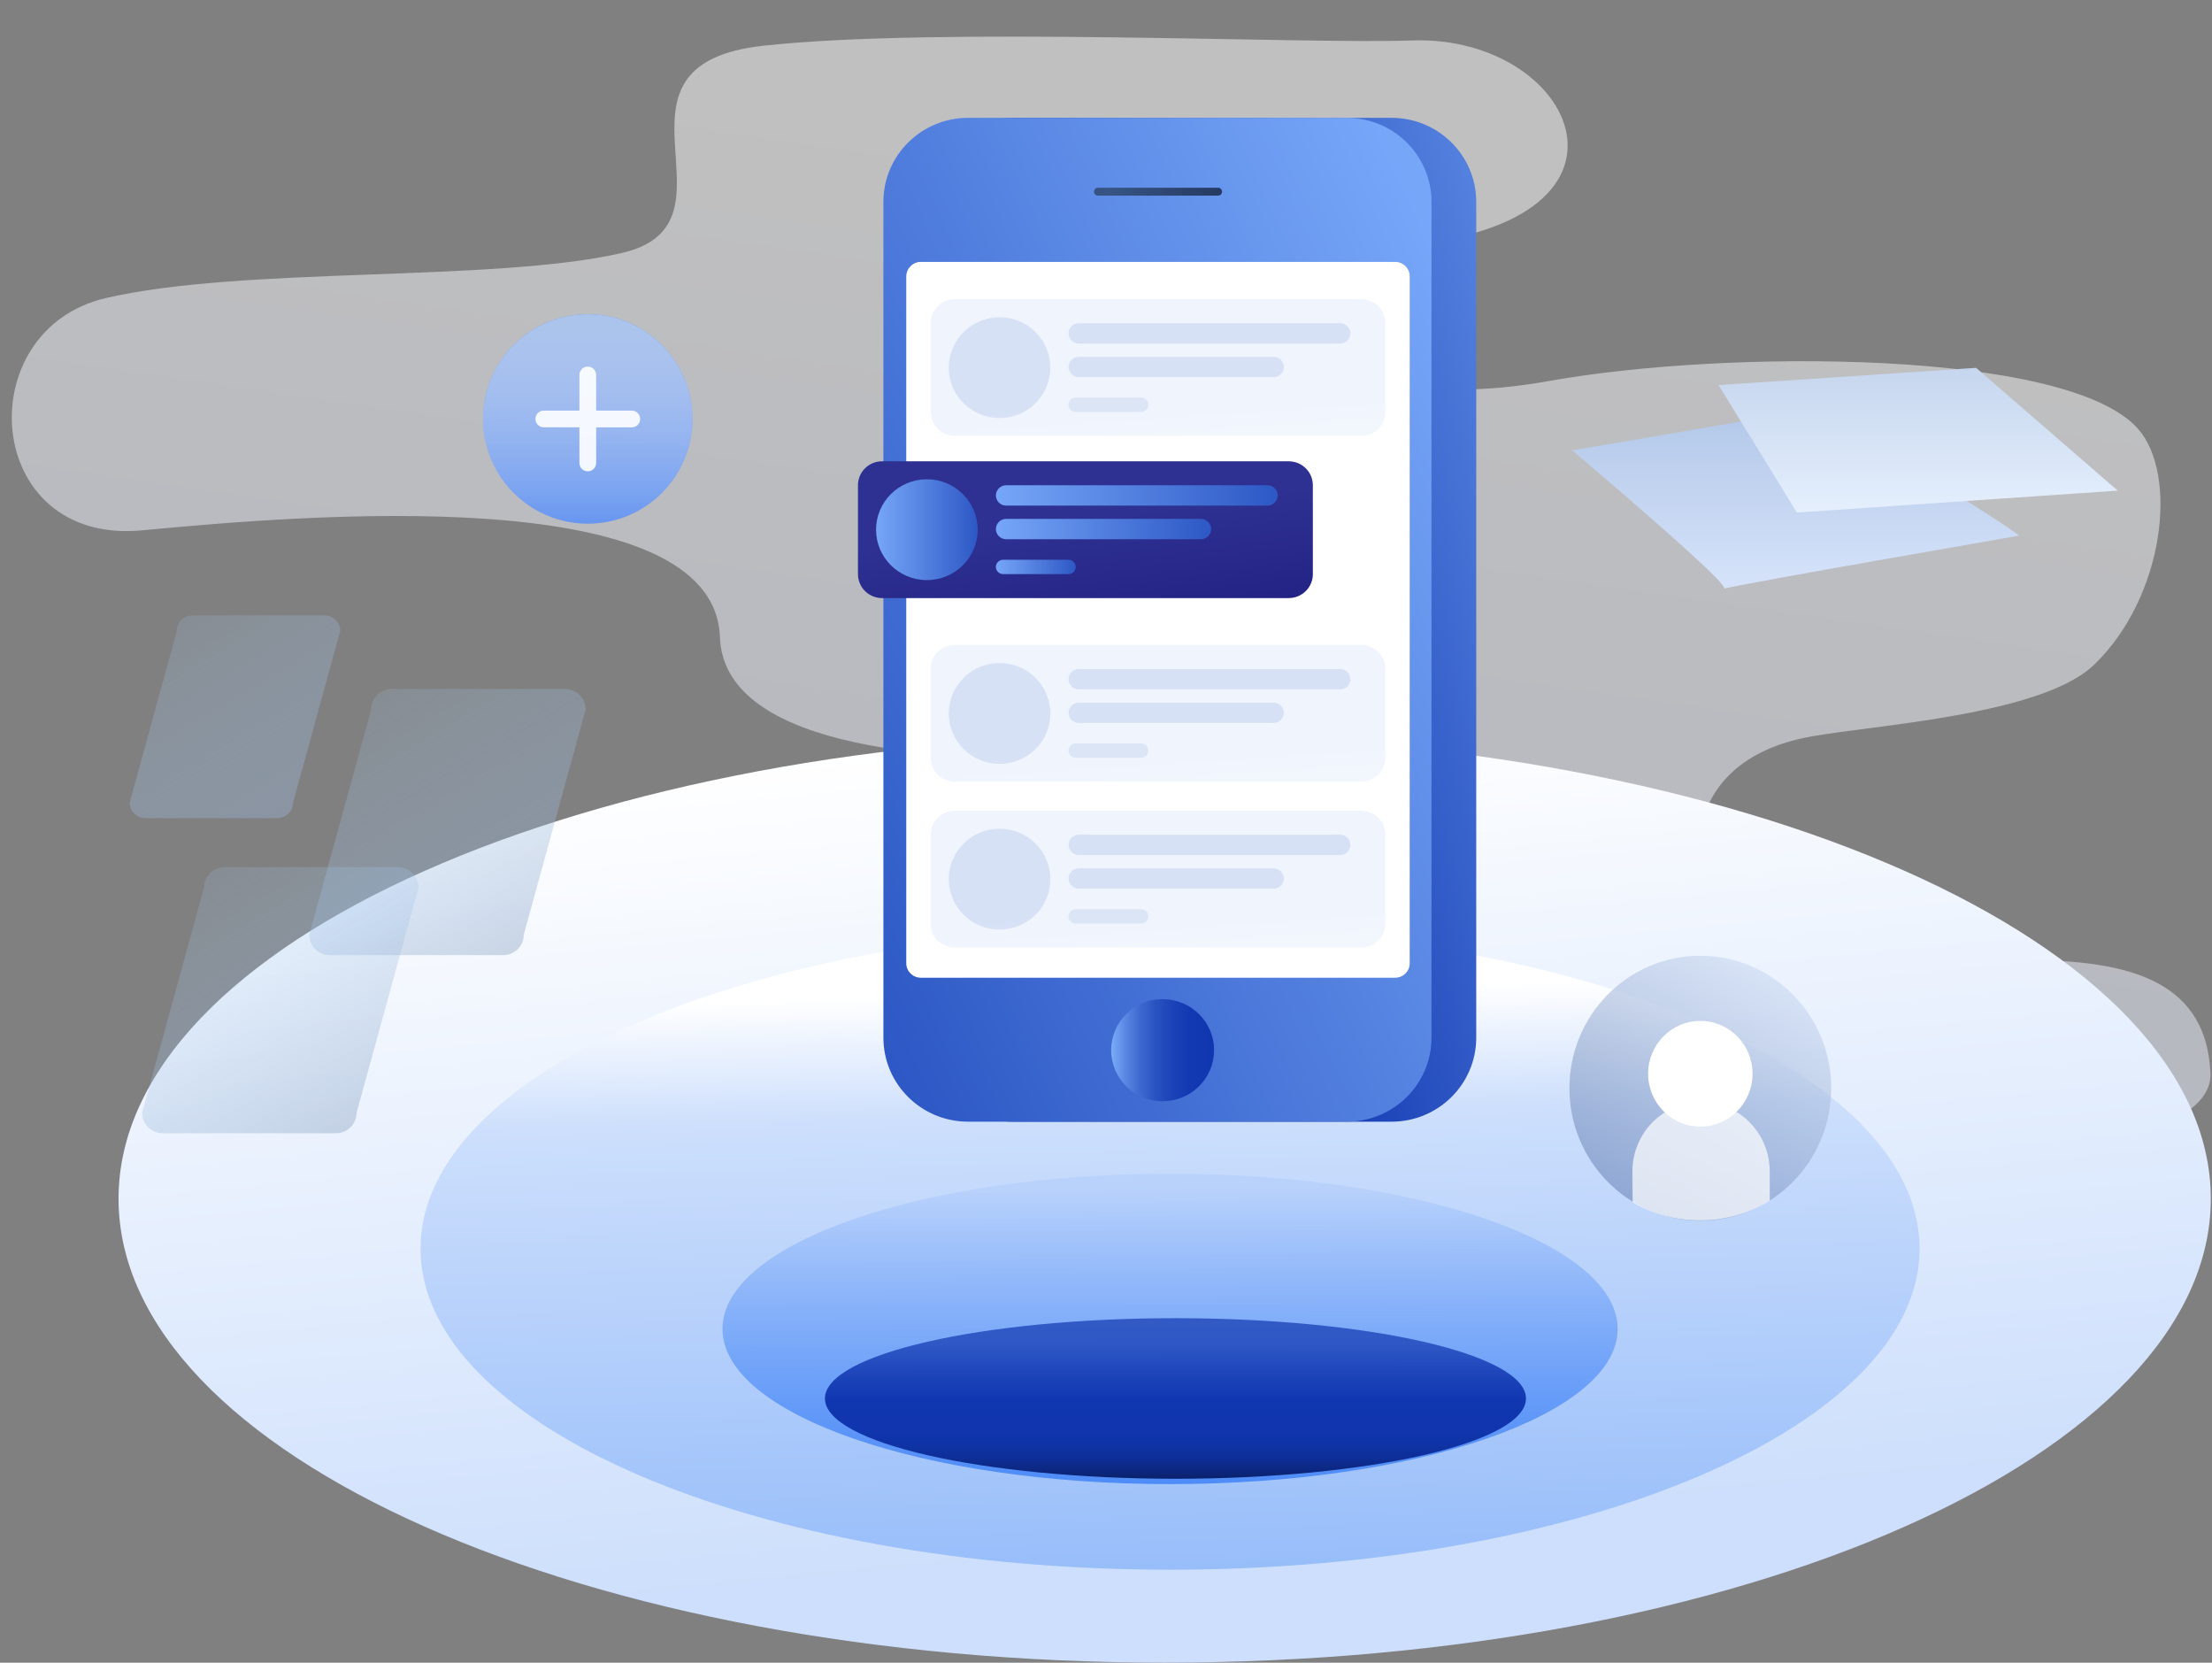 <svg width="169" height="127" viewBox="0 0 169 127" fill="none" xmlns="http://www.w3.org/2000/svg">
<rect x="0" y="0" width="169" height="127" fill="#808080" stroke="none"/>
<g clip-path="url(#clip0)">
<path opacity="0.5" d="M55.002 48.658C54.582 36.641 23.032 39.355 10.853 40.508C-1.325 41.66 -2.421 25.212 8.085 22.768C18.59 20.323 37.633 21.582 47.495 19.326C57.358 17.07 44.883 4.954 58.331 3.491C71.778 2.027 99.571 3.385 107.86 3.09C120.879 2.624 127.553 18.173 104.753 18.876C98.466 19.073 97.206 32.88 118.431 29.087C131.755 26.708 157.891 26.651 163.33 32.733C166.453 36.224 165.365 45.593 160.001 50.767C156.013 54.61 143.348 55.362 138.38 56.253C126.737 58.337 129.036 69.521 133.007 71.826C142.401 77.279 168.191 66.987 168.883 81.955C169.188 88.569 145.73 89.64 136.106 89.558C112.507 89.362 97.008 91.447 95.92 83.46C94.825 75.44 110.579 80.852 109.804 71.001C109.401 65.85 110.488 54.904 100.378 55.484C114.213 54.683 55.579 64.886 55.002 48.658Z" fill="url(#paint0_linear)"/>
<path d="M88.983 126.992C133.124 126.992 168.908 111.129 168.908 91.561C168.908 71.993 133.124 56.13 88.983 56.13C44.841 56.13 9.057 71.993 9.057 91.561C9.057 111.129 44.841 126.992 88.983 126.992Z" fill="url(#paint1_linear)"/>
<path d="M89.394 119.896C121.022 119.896 146.661 108.916 146.661 95.371C146.661 81.826 121.022 70.845 89.394 70.845C57.767 70.845 32.128 81.826 32.128 95.371C32.128 108.916 57.767 119.896 89.394 119.896Z" fill="url(#paint2_linear)"/>
<path d="M89.394 113.356C108.28 113.356 123.589 108.049 123.589 101.502C123.589 94.955 108.28 89.648 89.394 89.648C70.509 89.648 55.2 94.955 55.2 101.502C55.2 108.049 70.509 113.356 89.394 113.356Z" fill="url(#paint3_linear)"/>
<path d="M89.806 112.947C104.596 112.947 116.586 110.202 116.586 106.816C116.586 103.429 104.596 100.684 89.806 100.684C75.017 100.684 63.027 103.429 63.027 106.816C63.027 110.202 75.017 112.947 89.806 112.947Z" fill="url(#paint4_linear)"/>
<path d="M77.381 9H106.319C109.895 9 112.787 11.878 112.787 15.417V79.257C112.787 82.805 109.887 85.674 106.319 85.674H77.381C73.805 85.674 70.913 82.796 70.913 79.257V15.417C70.913 11.878 73.805 9 77.381 9Z" fill="url(#paint5_linear)"/>
<path d="M73.962 9H102.9C106.476 9 109.368 11.878 109.368 15.417V79.257C109.368 82.805 106.467 85.674 102.9 85.674H73.962C70.386 85.674 67.493 82.796 67.493 79.257V15.417C67.493 11.878 70.386 9 73.962 9Z" fill="url(#paint6_linear)"/>
<path d="M83.891 14.338H93.061C93.234 14.338 93.366 14.477 93.366 14.641C93.366 14.812 93.226 14.943 93.061 14.943H83.891C83.718 14.943 83.586 14.804 83.586 14.641C83.586 14.469 83.718 14.338 83.891 14.338Z" fill="url(#paint7_linear)"/>
<path d="M88.826 84.113C90.997 84.113 92.757 82.367 92.757 80.213C92.757 78.06 90.997 76.314 88.826 76.314C86.655 76.314 84.896 78.06 84.896 80.213C84.896 82.367 86.655 84.113 88.826 84.113Z" fill="url(#paint8_linear)"/>
<path d="M70.353 20.004H106.591C107.201 20.004 107.703 20.494 107.703 21.107V73.575C107.703 74.18 107.209 74.679 106.591 74.679H70.353C69.743 74.679 69.24 74.188 69.24 73.575V21.107C69.249 20.502 69.743 20.004 70.353 20.004Z" fill="white"/>
<g opacity="0.6">
<path opacity="0.6" d="M72.94 61.925H104.004C105.025 61.925 105.849 62.743 105.849 63.757V70.542C105.849 71.556 105.025 72.373 104.004 72.373H72.94C71.918 72.373 71.094 71.556 71.094 70.542V63.757C71.094 62.743 71.927 61.925 72.94 61.925Z" fill="url(#paint9_linear)"/>
<path opacity="0.6" d="M76.368 71C78.511 71 80.248 69.276 80.248 67.149C80.248 65.023 78.511 63.299 76.368 63.299C74.224 63.299 72.487 65.023 72.487 67.149C72.487 69.276 74.224 71 76.368 71Z" fill="#A1B8E3"/>
<path opacity="0.6" d="M82.424 63.757H102.389C102.825 63.757 103.171 64.108 103.171 64.533C103.171 64.967 102.817 65.31 102.389 65.31H82.424C81.987 65.31 81.641 64.958 81.641 64.533C81.633 64.108 81.987 63.757 82.424 63.757Z" fill="#A1B8E3"/>
<path opacity="0.6" d="M82.424 66.324H97.305C97.742 66.324 98.088 66.675 98.088 67.1C98.088 67.534 97.733 67.877 97.305 67.877H82.424C81.987 67.877 81.641 67.525 81.641 67.1C81.633 66.675 81.987 66.324 82.424 66.324Z" fill="#A1B8E3"/>
<path opacity="0.5" d="M82.185 69.447H87.178C87.483 69.447 87.731 69.692 87.731 69.994C87.731 70.297 87.483 70.542 87.178 70.542H82.185C81.88 70.542 81.633 70.297 81.633 69.994C81.633 69.692 81.88 69.447 82.185 69.447Z" fill="#A1B8E3"/>
</g>
<g opacity="0.6">
<path opacity="0.6" d="M72.94 49.262H104.004C105.025 49.262 105.849 50.08 105.849 51.093V57.879C105.849 58.892 105.025 59.71 104.004 59.71H72.94C71.918 59.71 71.094 58.892 71.094 57.879V51.093C71.094 50.088 71.927 49.262 72.94 49.262Z" fill="url(#paint10_linear)"/>
<path opacity="0.6" d="M76.368 58.345C78.511 58.345 80.248 56.621 80.248 54.494C80.248 52.368 78.511 50.644 76.368 50.644C74.224 50.644 72.487 52.368 72.487 54.494C72.487 56.621 74.224 58.345 76.368 58.345Z" fill="#A1B8E3"/>
<path opacity="0.6" d="M82.424 51.102H102.389C102.825 51.102 103.171 51.453 103.171 51.878C103.171 52.312 102.817 52.655 102.389 52.655H82.424C81.987 52.655 81.641 52.303 81.641 51.878C81.633 51.453 81.987 51.102 82.424 51.102Z" fill="#A1B8E3"/>
<path opacity="0.6" d="M82.424 53.669H97.305C97.742 53.669 98.088 54.02 98.088 54.445C98.088 54.879 97.733 55.222 97.305 55.222H82.424C81.987 55.222 81.641 54.87 81.641 54.445C81.633 54.02 81.987 53.669 82.424 53.669Z" fill="#A1B8E3"/>
<path opacity="0.5" d="M82.185 56.783H87.178C87.483 56.783 87.731 57.029 87.731 57.331C87.731 57.634 87.483 57.879 87.178 57.879H82.185C81.88 57.879 81.633 57.634 81.633 57.331C81.633 57.037 81.88 56.783 82.185 56.783Z" fill="#A1B8E3"/>
</g>
<g opacity="0.6">
<path opacity="0.6" d="M72.94 22.849H104.004C105.025 22.849 105.849 23.666 105.849 24.68V31.465C105.849 32.479 105.025 33.296 104.004 33.296H72.94C71.918 33.296 71.094 32.479 71.094 31.465V24.68C71.094 23.674 71.927 22.849 72.94 22.849Z" fill="url(#paint11_linear)"/>
<path opacity="0.6" d="M76.368 31.931C78.511 31.931 80.248 30.207 80.248 28.081C80.248 25.954 78.511 24.23 76.368 24.23C74.224 24.23 72.487 25.954 72.487 28.081C72.487 30.207 74.224 31.931 76.368 31.931Z" fill="#A1B8E3"/>
<path opacity="0.6" d="M82.424 24.688H102.389C102.825 24.688 103.171 25.04 103.171 25.465C103.171 25.898 102.817 26.241 102.389 26.241H82.424C81.987 26.241 81.641 25.89 81.641 25.465C81.633 25.031 81.987 24.688 82.424 24.688Z" fill="#A1B8E3"/>
<path opacity="0.6" d="M82.424 27.255H97.305C97.742 27.255 98.088 27.606 98.088 28.032C98.088 28.465 97.733 28.808 97.305 28.808H82.424C81.987 28.808 81.641 28.457 81.641 28.032C81.633 27.598 81.987 27.255 82.424 27.255Z" fill="#A1B8E3"/>
<path opacity="0.5" d="M82.185 30.37H87.178C87.483 30.37 87.731 30.615 87.731 30.917C87.731 31.22 87.483 31.465 87.178 31.465H82.185C81.88 31.465 81.633 31.22 81.633 30.917C81.633 30.615 81.88 30.37 82.185 30.37Z" fill="#A1B8E3"/>
</g>
<path d="M67.394 35.234H98.458C99.48 35.234 100.304 36.051 100.304 37.065V43.85C100.304 44.864 99.48 45.682 98.458 45.682H67.394C66.373 45.682 65.549 44.864 65.549 43.85V37.065C65.549 36.051 66.373 35.234 67.394 35.234Z" fill="url(#paint12_linear)"/>
<path d="M70.814 44.308C72.958 44.308 74.695 42.584 74.695 40.458C74.695 38.331 72.958 36.607 70.814 36.607C68.671 36.607 66.933 38.331 66.933 40.458C66.933 42.584 68.671 44.308 70.814 44.308Z" fill="url(#paint13_linear)"/>
<path d="M76.87 37.065H96.835C97.272 37.065 97.618 37.417 97.618 37.842C97.618 38.275 97.264 38.618 96.835 38.618H76.87C76.434 38.618 76.088 38.267 76.088 37.842C76.088 37.417 76.442 37.065 76.87 37.065Z" fill="url(#paint14_linear)"/>
<path d="M76.87 39.632H91.751C92.188 39.632 92.534 39.984 92.534 40.409C92.534 40.842 92.18 41.185 91.751 41.185H76.87C76.434 41.185 76.088 40.834 76.088 40.409C76.088 39.984 76.442 39.632 76.87 39.632Z" fill="url(#paint15_linear)"/>
<path d="M76.64 42.755H81.633C81.938 42.755 82.185 43 82.185 43.303C82.185 43.605 81.938 43.85 81.633 43.85H76.64C76.335 43.85 76.088 43.605 76.088 43.303C76.088 43 76.335 42.755 76.64 42.755Z" fill="url(#paint16_linear)"/>
<path d="M14.712 47H24.789C25.448 47 25.992 47.531 25.992 48.194L22.391 61.298C22.391 61.952 21.856 62.492 21.188 62.492H11.111C10.452 62.492 9.908 61.96 9.908 61.298L13.509 48.194C13.509 47.531 14.044 47 14.712 47Z" fill="url(#paint17_linear)"/>
<path d="M29.931 52.624H43.172C44.045 52.624 44.746 53.328 44.746 54.186L40.016 71.394C40.016 72.261 39.308 72.956 38.443 72.956H25.201C24.328 72.956 23.627 72.253 23.627 71.394L28.357 54.194C28.349 53.328 29.057 52.624 29.931 52.624Z" fill="url(#paint18_linear)"/>
<path d="M17.159 66.236H30.4C31.274 66.236 31.974 66.939 31.974 67.797L27.244 84.998C27.244 85.864 26.536 86.559 25.671 86.559H12.43C11.556 86.559 10.856 85.856 10.856 84.998L15.585 67.797C15.585 66.939 16.286 66.236 17.159 66.236Z" fill="url(#paint19_linear)"/>
<path d="M120.12 34.4L138.947 31.187C149.338 37.629 154.438 40.874 154.232 40.915C153.936 40.972 133.147 44.578 131.738 44.954C131.878 44.627 128.005 41.103 120.12 34.4Z" fill="url(#paint20_linear)"/>
<path d="M131.301 29.413L150.977 28.097L161.796 37.474L137.283 39.149L131.301 29.413Z" fill="url(#paint21_linear)"/>
<g opacity="0.8">
<path d="M44.908 40C49.326 40 52.908 36.418 52.908 32C52.908 27.582 49.326 24 44.908 24C40.49 24 36.908 27.582 36.908 32C36.908 36.418 40.49 40 44.908 40Z" fill="#538CFD"/>
<path d="M44.908 40C49.326 40 52.908 36.418 52.908 32C52.908 27.582 49.326 24 44.908 24C40.49 24 36.908 27.582 36.908 32C36.908 36.418 40.49 40 44.908 40Z" fill="url(#paint22_linear)"/>
</g>
<path opacity="0.9" d="M44.269 35.362V32.639H41.546C41.194 32.639 40.908 32.353 40.908 31.999C40.908 31.645 41.194 31.36 41.546 31.36H44.269V28.639C44.269 28.287 44.554 28 44.908 28C45.262 28 45.547 28.285 45.547 28.639V31.361H48.27C48.623 31.361 48.908 31.647 48.908 32.001C48.908 32.355 48.623 32.64 48.27 32.64H45.547V35.362C45.547 35.715 45.262 36 44.908 36C44.554 36 44.269 35.715 44.269 35.362Z" fill="white"/>
</g>
<g clip-path="url(#clip1)">
<path opacity="0.6" d="M129.907 93.236C135.43 93.236 139.908 88.706 139.908 83.118C139.908 77.53 135.43 73 129.907 73C124.384 73 119.906 77.53 119.906 83.118C119.906 88.706 124.384 93.236 129.907 93.236Z" fill="url(#paint23_linear)"/>
<path opacity="0.7" d="M129.963 84.169C132.86 84.169 135.21 86.546 135.21 89.478V91.704C135.21 91.704 133.067 93.212 129.908 93.212C126.749 93.212 124.736 91.818 124.736 91.818L124.718 89.478C124.717 86.544 127.066 84.169 129.963 84.169Z" fill="white"/>
<path d="M129.908 86.05C132.111 86.05 133.897 84.242 133.897 82.013C133.897 79.784 132.111 77.977 129.908 77.977C127.705 77.977 125.919 79.784 125.919 82.013C125.919 84.242 127.705 86.05 129.908 86.05Z" fill="white"/>
</g>
<defs>
<linearGradient id="paint0_linear" x1="76.69" y1="71.158" x2="84.952" y2="14.329" gradientUnits="userSpaceOnUse">
<stop stop-color="#ECF1FF"/>
<stop offset="1" stop-color="white"/>
</linearGradient>
<linearGradient id="paint1_linear" x1="91.576" y1="118.195" x2="85.548" y2="55.411" gradientUnits="userSpaceOnUse">
<stop stop-color="#CDDFFC"/>
<stop offset="1" stop-color="white"/>
</linearGradient>
<linearGradient id="paint2_linear" x1="90.526" y1="144.396" x2="88.959" y2="75.664" gradientUnits="userSpaceOnUse">
<stop stop-color="#76A7F8"/>
<stop offset="0.124" stop-color="#7FAEF9"/>
<stop offset="0.863" stop-color="#CDDFFC"/>
<stop offset="1" stop-color="white"/>
</linearGradient>
<linearGradient id="paint3_linear" x1="89.391" y1="114.534" x2="89.391" y2="43.411" gradientUnits="userSpaceOnUse">
<stop stop-color="#4A89F7"/>
<stop offset="0.316" stop-color="#4A89F7" stop-opacity="0.143"/>
<stop offset="0.332" stop-color="#4A89F7" stop-opacity="0.1"/>
</linearGradient>
<linearGradient id="paint4_linear" x1="89.803" y1="114.877" x2="89.803" y2="61.739" gradientUnits="userSpaceOnUse">
<stop/>
<stop offset="0.01" stop-color="#030C26"/>
<stop offset="0.023" stop-color="#07174A"/>
<stop offset="0.036" stop-color="#0A216A"/>
<stop offset="0.05" stop-color="#0C2884"/>
<stop offset="0.066" stop-color="#0E2E97"/>
<stop offset="0.084" stop-color="#0F33A5"/>
<stop offset="0.107" stop-color="#1035AE"/>
<stop offset="0.146" stop-color="#1036B0"/>
<stop offset="0.231" stop-color="#1036B0" stop-opacity="0.7"/>
</linearGradient>
<linearGradient id="paint5_linear" x1="130.492" y1="15.721" x2="84.667" y2="26.918" gradientUnits="userSpaceOnUse">
<stop stop-color="#7BACF9"/>
<stop offset="1" stop-color="#1036B0"/>
</linearGradient>
<linearGradient id="paint6_linear" x1="108.403" y1="16.268" x2="50.334" y2="43.216" gradientUnits="userSpaceOnUse">
<stop stop-color="#76A6F8"/>
<stop offset="1" stop-color="#2D58C5"/>
</linearGradient>
<linearGradient id="paint7_linear" x1="85.123" y1="14.64" x2="98.145" y2="14.64" gradientUnits="userSpaceOnUse">
<stop stop-color="#365383"/>
<stop offset="1" stop-color="#1C2C4C"/>
</linearGradient>
<linearGradient id="paint8_linear" x1="84.894" y1="80.215" x2="92.756" y2="80.215" gradientUnits="userSpaceOnUse">
<stop stop-color="#7BACF9"/>
<stop offset="0.136" stop-color="#5A88E3"/>
<stop offset="0.277" stop-color="#3F6AD0"/>
<stop offset="0.427" stop-color="#2A53C2"/>
<stop offset="0.588" stop-color="#1C43B8"/>
<stop offset="0.767" stop-color="#1339B2"/>
<stop offset="1" stop-color="#1036B0"/>
</linearGradient>
<linearGradient id="paint9_linear" x1="101.389" y1="84.934" x2="100.342" y2="68.999" gradientUnits="userSpaceOnUse">
<stop stop-color="#EDF3FD"/>
<stop offset="1" stop-color="#D6E3FA"/>
</linearGradient>
<linearGradient id="paint10_linear" x1="101.389" y1="72.275" x2="100.342" y2="56.35" gradientUnits="userSpaceOnUse">
<stop stop-color="#EDF3FD"/>
<stop offset="1" stop-color="#D6E3FA"/>
</linearGradient>
<linearGradient id="paint11_linear" x1="101.389" y1="45.85" x2="100.342" y2="29.924" gradientUnits="userSpaceOnUse">
<stop stop-color="#EDF3FD"/>
<stop offset="1" stop-color="#D6E3FA"/>
</linearGradient>
<linearGradient id="paint12_linear" x1="101.893" y1="52.608" x2="99.722" y2="37.248" gradientUnits="userSpaceOnUse">
<stop stop-color="#1A167A"/>
<stop offset="1" stop-color="#2E3192"/>
</linearGradient>
<linearGradient id="paint13_linear" x1="66.935" y1="40.461" x2="74.701" y2="40.461" gradientUnits="userSpaceOnUse">
<stop stop-color="#76A6F8"/>
<stop offset="1" stop-color="#2D58C5"/>
</linearGradient>
<linearGradient id="paint14_linear" x1="76.087" y1="37.846" x2="97.627" y2="37.846" gradientUnits="userSpaceOnUse">
<stop stop-color="#76A6F8"/>
<stop offset="1" stop-color="#2D58C5"/>
</linearGradient>
<linearGradient id="paint15_linear" x1="76.087" y1="40.415" x2="92.543" y2="40.415" gradientUnits="userSpaceOnUse">
<stop stop-color="#76A6F8"/>
<stop offset="1" stop-color="#2D58C5"/>
</linearGradient>
<linearGradient id="paint16_linear" x1="76.087" y1="43.304" x2="82.189" y2="43.304" gradientUnits="userSpaceOnUse">
<stop stop-color="#76A6F8"/>
<stop offset="1" stop-color="#2D58C5"/>
</linearGradient>
<linearGradient id="paint17_linear" x1="13.512" y1="47.74" x2="21.836" y2="61.908" gradientUnits="userSpaceOnUse">
<stop stop-color="#ACD6FF" stop-opacity="0.153"/>
<stop offset="1" stop-color="#96ACCB" stop-opacity="0.459"/>
</linearGradient>
<linearGradient id="paint18_linear" x1="28.363" y1="53.606" x2="39.28" y2="72.214" gradientUnits="userSpaceOnUse">
<stop stop-color="#ACD6FF" stop-opacity="0.153"/>
<stop offset="1" stop-color="#96ACCB" stop-opacity="0.459"/>
</linearGradient>
<linearGradient id="paint19_linear" x1="15.59" y1="67.213" x2="26.518" y2="85.821" gradientUnits="userSpaceOnUse">
<stop stop-color="#ACD6FF" stop-opacity="0.153"/>
<stop offset="1" stop-color="#96ACCB" stop-opacity="0.459"/>
</linearGradient>
<linearGradient id="paint20_linear" x1="137.162" y1="31.186" x2="137.162" y2="44.958" gradientUnits="userSpaceOnUse">
<stop stop-color="#B2C7E8"/>
<stop offset="1" stop-color="#D6E3FA"/>
</linearGradient>
<linearGradient id="paint21_linear" x1="146.547" y1="28.105" x2="146.547" y2="39.158" gradientUnits="userSpaceOnUse">
<stop stop-color="#C6D6EE"/>
<stop offset="1" stop-color="#E5EFFD"/>
</linearGradient>
<linearGradient id="paint22_linear" x1="44.908" y1="24" x2="44.908" y2="40" gradientUnits="userSpaceOnUse">
<stop stop-color="#A6C5F7"/>
<stop offset="1" stop-color="white" stop-opacity="0"/>
</linearGradient>
<linearGradient id="paint23_linear" x1="135.359" y1="73.82" x2="124.8" y2="91.419" gradientUnits="userSpaceOnUse">
<stop stop-color="#CBDAF1"/>
<stop offset="1" stop-color="#7089B9"/>
</linearGradient>
<clipPath id="clip0">
<rect width="168" height="127" fill="white" transform="translate(0.908)"/>
</clipPath>
<clipPath id="clip1">
<rect width="20" height="23" fill="white" transform="translate(119.908 73)"/>
</clipPath>
</defs>
</svg>
